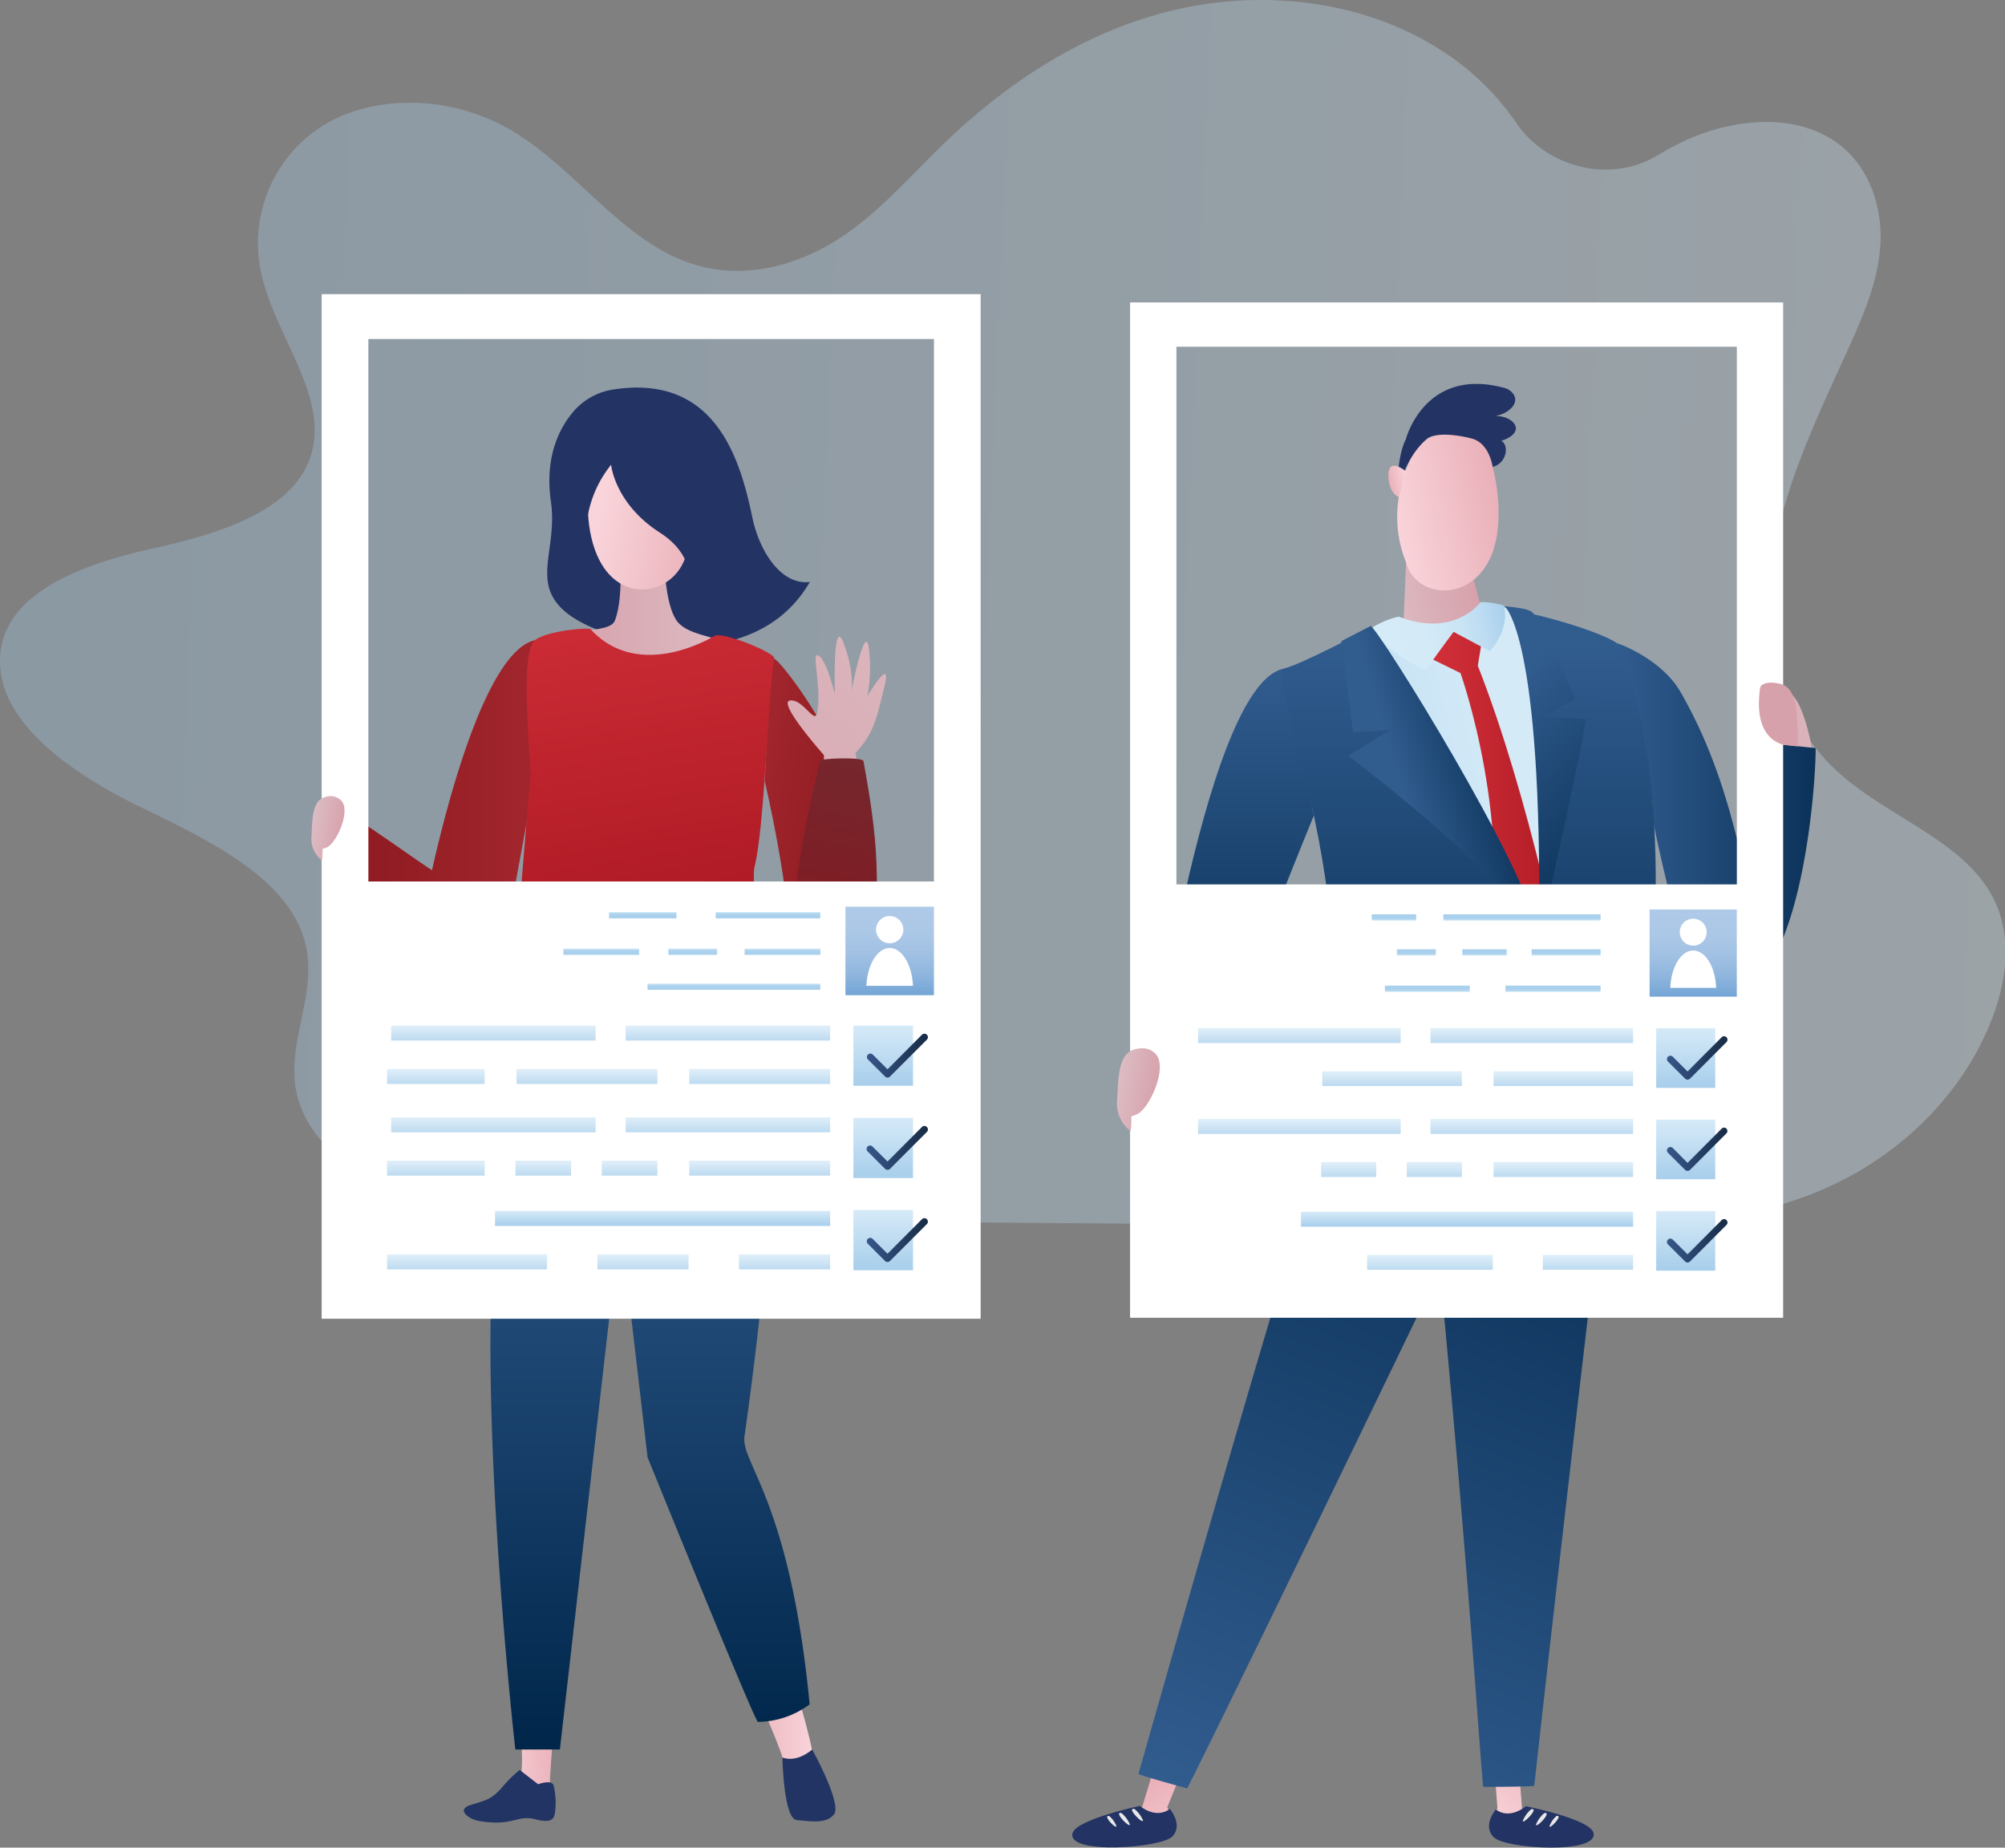 <svg xmlns="http://www.w3.org/2000/svg" xmlns:xlink="http://www.w3.org/1999/xlink" viewBox="0 0 324.88 299.35"><rect x="0" y="0" width="324.88" height="299.35" fill="#808080" stroke="none"/><defs><style>.cls-1{opacity:0.35;fill:url(#linear-gradient);}.cls-2{fill:url(#linear-gradient-2);}.cls-3{fill:url(#linear-gradient-3);}.cls-4{fill:url(#linear-gradient-4);}.cls-5{fill:url(#linear-gradient-5);}.cls-6{fill:#233363;}.cls-7{fill:#e8e8e9;}.cls-8{fill:url(#linear-gradient-6);}.cls-9{fill:url(#linear-gradient-7);}.cls-10{fill:url(#linear-gradient-8);}.cls-11{fill:url(#_ÂÁ_Ï_ÌÌ_È_ËÂÌÚ_15);}.cls-12{fill:url(#linear-gradient-9);}.cls-13{fill:url(#linear-gradient-10);}.cls-14{fill:url(#_ÂÁ_Ï_ÌÌ_È_ËÂÌÚ_15-2);}.cls-15{fill:url(#linear-gradient-11);}.cls-16{fill:url(#linear-gradient-12);}.cls-17{fill:url(#linear-gradient-13);}.cls-18{fill:url(#linear-gradient-14);}.cls-19{fill:#fff;}.cls-20{fill:url(#_ÂÁ_Ï_ÌÌ_È_ËÂÌÚ_13);}.cls-21{fill:url(#_ÂÁ_Ï_ÌÌ_È_ËÂÌÚ_4);}.cls-22{fill:url(#_ÂÁ_Ï_ÌÌ_È_ËÂÌÚ_4-2);}.cls-23{fill:url(#_ÂÁ_Ï_ÌÌ_È_ËÂÌÚ_4-3);}.cls-24{fill:url(#_ÂÁ_Ï_ÌÌ_È_ËÂÌÚ_4-4);}.cls-25{fill:url(#_ÂÁ_Ï_ÌÌ_È_ËÂÌÚ_4-5);}.cls-26{fill:url(#_ÂÁ_Ï_ÌÌ_È_ËÂÌÚ_4-6);}.cls-27{fill:url(#_ÂÁ_Ï_ÌÌ_È_ËÂÌÚ_4-7);}.cls-28{fill:url(#linear-gradient-15);}.cls-29{fill:url(#linear-gradient-16);}.cls-30{fill:url(#linear-gradient-17);}.cls-31{opacity:0.75;}.cls-32{fill:url(#linear-gradient-18);}.cls-33{fill:url(#linear-gradient-19);}.cls-34{fill:url(#linear-gradient-20);}.cls-35{fill:url(#linear-gradient-21);}.cls-36{fill:url(#linear-gradient-22);}.cls-37{fill:url(#linear-gradient-23);}.cls-38{fill:url(#linear-gradient-24);}.cls-39{fill:url(#linear-gradient-25);}.cls-40{fill:url(#linear-gradient-26);}.cls-41{fill:url(#linear-gradient-27);}.cls-42{fill:url(#linear-gradient-28);}.cls-43{fill:url(#linear-gradient-29);}.cls-44{fill:url(#linear-gradient-30);}.cls-45{fill:url(#linear-gradient-31);}.cls-46{fill:url(#linear-gradient-32);}.cls-47{fill:url(#linear-gradient-33);}.cls-48{fill:url(#linear-gradient-34);}.cls-49{fill:url(#linear-gradient-35);}.cls-50{fill:url(#linear-gradient-36);}.cls-51{fill:url(#linear-gradient-37);}.cls-52{fill:#223464;}.cls-53{fill:url(#linear-gradient-38);}.cls-54{fill:url(#linear-gradient-39);}.cls-55{fill:url(#linear-gradient-40);}.cls-56{fill:url(#linear-gradient-41);}.cls-57{fill:url(#linear-gradient-42);}.cls-58{fill:url(#linear-gradient-43);}.cls-59{fill:url(#linear-gradient-44);}.cls-60{fill:url(#linear-gradient-45);}.cls-61{fill:url(#_ÂÁ_Ï_ÌÌ_È_ËÂÌÚ_13-2);}.cls-62{fill:url(#_ÂÁ_Ï_ÌÌ_È_ËÂÌÚ_4-8);}.cls-63{fill:url(#_ÂÁ_Ï_ÌÌ_È_ËÂÌÚ_4-9);}.cls-64{fill:url(#_ÂÁ_Ï_ÌÌ_È_ËÂÌÚ_4-10);}.cls-65{fill:url(#_ÂÁ_Ï_ÌÌ_È_ËÂÌÚ_4-11);}.cls-66{fill:url(#_ÂÁ_Ï_ÌÌ_È_ËÂÌÚ_4-12);}.cls-67{fill:url(#_ÂÁ_Ï_ÌÌ_È_ËÂÌÚ_4-13);}.cls-68{fill:url(#linear-gradient-46);}.cls-69{fill:url(#linear-gradient-47);}.cls-70{fill:url(#linear-gradient-48);}.cls-71{fill:url(#linear-gradient-49);}.cls-72{fill:url(#linear-gradient-50);}.cls-73{fill:url(#linear-gradient-51);}.cls-74{fill:url(#linear-gradient-52);}.cls-75{fill:url(#linear-gradient-53);}.cls-76{fill:url(#linear-gradient-54);}.cls-77{fill:url(#linear-gradient-55);}.cls-78{fill:url(#linear-gradient-56);}.cls-79{fill:url(#linear-gradient-57);}.cls-80{fill:url(#linear-gradient-58);}.cls-81{fill:url(#linear-gradient-59);}.cls-82{fill:url(#linear-gradient-60);}.cls-83{fill:url(#linear-gradient-61);}.cls-84{fill:url(#linear-gradient-62);}.cls-85{fill:url(#linear-gradient-63);}.cls-86{fill:url(#linear-gradient-64);}.cls-87{fill:url(#linear-gradient-65);}.cls-88{fill:url(#linear-gradient-66);}.cls-89{fill:url(#linear-gradient-67);}</style><linearGradient id="linear-gradient" x1="-1724.13" y1="-1837.5" x2="-1632.44" y2="-1837.5" gradientTransform="matrix(-3.56, -0.15, -0.1, 2.32, -5991.18, 4105.07)" gradientUnits="userSpaceOnUse"><stop offset="0" stop-color="#cfe4f1"/><stop offset="1" stop-color="#a0c7e5"/></linearGradient><linearGradient id="linear-gradient-2" x1="-10884.3" y1="120.11" x2="-10841.45" y2="120.11" gradientTransform="matrix(-1, 0, 0, 1, -10577.5, 0)" gradientUnits="userSpaceOnUse"><stop offset="0" stop-color="#dcbbc2"/><stop offset="1" stop-color="#d7a1ab"/></linearGradient><linearGradient id="linear-gradient-3" x1="8523.21" y1="132.01" x2="8564.69" y2="132.01" gradientTransform="translate(-8261.23)" gradientUnits="userSpaceOnUse"><stop offset="0" stop-color="#315c8e"/><stop offset="1" stop-color="#00264a"/></linearGradient><linearGradient id="linear-gradient-4" x1="-10779.35" y1="108.37" x2="-10779.35" y2="180.02" gradientTransform="matrix(-1, 0, 0, 1, -10577.5, 0)" xlink:href="#linear-gradient-3"/><linearGradient id="linear-gradient-5" x1="3923.36" y1="7705.86" x2="3938.84" y2="7705.86" gradientTransform="translate(-8316.92 -927.26) rotate(-54.88)" gradientUnits="userSpaceOnUse"><stop offset="0" stop-color="#f9d4da"/><stop offset="1" stop-color="#eab0b9"/></linearGradient><linearGradient id="linear-gradient-6" x1="-7155.28" y1="-9214.45" x2="-7140.99" y2="-9214.45" gradientTransform="matrix(-0.51, -0.86, -0.86, 0.51, -11386.39, -1149.22)" xlink:href="#linear-gradient-5"/><linearGradient id="linear-gradient-7" x1="-10785.21" y1="296.58" x2="-10839.03" y2="159.98" gradientTransform="matrix(-1, 0, 0, 1, -10577.5, 0)" xlink:href="#linear-gradient-3"/><linearGradient id="linear-gradient-8" x1="8957.99" y1="2197.84" x2="8972.24" y2="2197.84" gradientTransform="translate(-8993.18 -182.57) rotate(-12.02)" xlink:href="#linear-gradient-2"/><linearGradient id="_ÂÁ_Ï_ÌÌ_È_ËÂÌÚ_15" x1="8990.62" y1="2234.01" x2="8939.23" y2="2234.01" gradientTransform="translate(-8993.18 -182.57) rotate(-12.02)" gradientUnits="userSpaceOnUse"><stop offset="0" stop-color="#d6ebf8"/><stop offset="0.39" stop-color="#d4eaf7"/><stop offset="0.63" stop-color="#cbe5f5"/><stop offset="0.82" stop-color="#bddcf2"/><stop offset="0.99" stop-color="#a9d0ed"/><stop offset="1" stop-color="#a7cfec"/></linearGradient><linearGradient id="linear-gradient-9" x1="230.45" y1="133.29" x2="253.49" y2="133.29" gradientUnits="userSpaceOnUse"><stop offset="0" stop-color="#d4313a"/><stop offset="1" stop-color="#b01b25"/></linearGradient><linearGradient id="linear-gradient-10" x1="-10825.28" y1="-277.04" x2="-10828.73" y2="-189.85" gradientTransform="matrix(-1, -0.04, -0.04, 1, -10589.61, -51.73)" xlink:href="#linear-gradient-3"/><linearGradient id="_ÂÁ_Ï_ÌÌ_È_ËÂÌÚ_15-2" x1="8954.19" y1="2200.5" x2="8975.93" y2="2200.5" xlink:href="#_ÂÁ_Ï_ÌÌ_È_ËÂÌÚ_15"/><linearGradient id="linear-gradient-11" x1="-10809.57" y1="-244.59" x2="-10829.77" y2="-251.53" gradientTransform="matrix(-1, -0.04, -0.04, 1, -10589.61, -51.73)" xlink:href="#linear-gradient-3"/><linearGradient id="linear-gradient-12" x1="-10820.76" y1="-267.74" x2="-10851.01" y2="-237.49" gradientTransform="matrix(-1, -0.04, -0.04, 1, -10589.61, -51.73)" xlink:href="#linear-gradient-3"/><linearGradient id="linear-gradient-13" x1="8961.54" y1="2179.4" x2="8978.81" y2="2179.4" gradientTransform="translate(-8993.18 -182.57) rotate(-12.02)" xlink:href="#linear-gradient-5"/><linearGradient id="linear-gradient-14" x1="8964.91" y1="2174.27" x2="8961.84" y2="2174.27" gradientTransform="translate(-8993.18 -182.57) rotate(-12.02)" xlink:href="#linear-gradient-5"/><linearGradient id="_ÂÁ_Ï_ÌÌ_È_ËÂÌÚ_13" x1="-10851.86" y1="147.36" x2="-10851.86" y2="161.49" gradientTransform="matrix(1, 0, 0, -1, 11126.22, 308.84)" gradientUnits="userSpaceOnUse"><stop offset="0" stop-color="#afcae8"/><stop offset="0.28" stop-color="#acc8e7"/><stop offset="0.53" stop-color="#a1c1e3"/><stop offset="0.76" stop-color="#8fb6de"/><stop offset="0.98" stop-color="#76a6d6"/><stop offset="1" stop-color="#74a5d5"/></linearGradient><linearGradient id="_ÂÁ_Ï_ÌÌ_È_ËÂÌÚ_4" x1="-10829.14" y1="-5525.58" x2="-10829.14" y2="-5524.57" gradientTransform="translate(11080.77 5685.27)" gradientUnits="userSpaceOnUse"><stop offset="0" stop-color="#d7edf9"/><stop offset="0.04" stop-color="#cfe8f7"/><stop offset="0.16" stop-color="#bdddf2"/><stop offset="0.31" stop-color="#b1d5ef"/><stop offset="0.51" stop-color="#aad0ed"/><stop offset="1" stop-color="#a8cfec"/></linearGradient><linearGradient id="_ÂÁ_Ï_ÌÌ_È_ËÂÌÚ_4-2" x1="-10808.77" y1="-5525.58" x2="-10808.77" y2="-5524.57" gradientTransform="translate(11040.05 5685.27)" xlink:href="#_ÂÁ_Ï_ÌÌ_È_ËÂÌÚ_4"/><linearGradient id="_ÂÁ_Ï_ÌÌ_È_ËÂÌÚ_4-3" x1="-10831.27" y1="-5519.68" x2="-10831.27" y2="-5518.67" gradientTransform="translate(11085.03 5673.48)" xlink:href="#_ÂÁ_Ï_ÌÌ_È_ËÂÌÚ_4"/><linearGradient id="_ÂÁ_Ï_ÌÌ_È_ËÂÌÚ_4-4" x1="-10824.11" y1="-5514.03" x2="-10824.11" y2="-5513.02" gradientTransform="translate(11070.72 5662.17)" xlink:href="#_ÂÁ_Ï_ÌÌ_È_ËÂÌÚ_4"/><linearGradient id="_ÂÁ_Ï_ÌÌ_È_ËÂÌÚ_4-5" x1="-10806.99" y1="-5519.68" x2="-10806.99" y2="-5518.67" gradientTransform="translate(11036.49 5673.48)" xlink:href="#_ÂÁ_Ï_ÌÌ_È_ËÂÌÚ_4"/><linearGradient id="_ÂÁ_Ï_ÌÌ_È_ËÂÌÚ_4-6" x1="-10818.03" y1="-5519.68" x2="-10818.03" y2="-5518.67" gradientTransform="translate(11058.57 5673.48)" xlink:href="#_ÂÁ_Ï_ÌÌ_È_ËÂÌÚ_4"/><linearGradient id="_ÂÁ_Ï_ÌÌ_È_ËÂÌÚ_4-7" x1="-10803.36" y1="-5514.03" x2="-10803.36" y2="-5513.02" gradientTransform="translate(11029.22 5662.17)" xlink:href="#_ÂÁ_Ï_ÌÌ_È_ËÂÌÚ_4"/><linearGradient id="linear-gradient-15" x1="8474.72" y1="-1340.04" x2="8481.15" y2="-1340.04" gradientTransform="translate(-8398.8 159.31) rotate(9.1)" xlink:href="#linear-gradient-2"/><linearGradient id="linear-gradient-16" x1="-10669.75" y1="1663.96" x2="-10663.76" y2="1663.96" gradientTransform="matrix(-0.99, 0.16, 0.16, 0.99, -10507.25, 159.31)" xlink:href="#linear-gradient-2"/><linearGradient id="linear-gradient-17" x1="-10662.41" y1="196.34" x2="-10662.41" y2="198.75" gradientTransform="matrix(1, 0, 0, -1, 10900.12, 395.09)" gradientUnits="userSpaceOnUse"><stop offset="0" stop-color="#d6eaf8"/><stop offset="1" stop-color="#a7ceeb"/></linearGradient><linearGradient id="linear-gradient-18" x1="-10682" y1="203.32" x2="-10682" y2="205.73" gradientTransform="matrix(1, 0, 0, -1, 10939.29, 409.04)" xlink:href="#linear-gradient-17"/><linearGradient id="linear-gradient-19" x1="-10656.41" y1="203.32" x2="-10656.41" y2="205.73" gradientTransform="matrix(-1, 0, 0, 1, -10424.7, 0)" xlink:href="#linear-gradient-17"/><linearGradient id="linear-gradient-20" x1="-10672.9" y1="166.58" x2="-10672.9" y2="168.99" gradientTransform="matrix(1, 0, 0, -1, 10921.1, 335.57)" xlink:href="#linear-gradient-17"/><linearGradient id="linear-gradient-21" x1="-10635.24" y1="166.58" x2="-10635.24" y2="168.99" gradientTransform="matrix(1, 0, 0, -1, 10845.78, 335.57)" xlink:href="#linear-gradient-17"/><linearGradient id="linear-gradient-22" x1="-10678.01" y1="173.56" x2="-10678.01" y2="175.97" gradientTransform="matrix(1, 0, 0, -1, 10931.31, 349.52)" xlink:href="#linear-gradient-17"/><linearGradient id="linear-gradient-23" x1="-10650.27" y1="173.56" x2="-10650.27" y2="175.97" gradientTransform="matrix(1, 0, 0, -1, 10875.84, 349.52)" xlink:href="#linear-gradient-17"/><linearGradient id="linear-gradient-24" x1="-10672.9" y1="181.31" x2="-10672.9" y2="183.72" gradientTransform="matrix(1, 0, 0, -1, 10921.1, 365.02)" xlink:href="#linear-gradient-17"/><linearGradient id="linear-gradient-25" x1="-10635.24" y1="181.31" x2="-10635.24" y2="183.72" gradientTransform="matrix(1, 0, 0, -1, 10845.78, 365.02)" xlink:href="#linear-gradient-17"/><linearGradient id="linear-gradient-26" x1="-10678.01" y1="188.28" x2="-10678.01" y2="190.69" gradientTransform="matrix(1, 0, 0, -1, 10931.31, 378.97)" xlink:href="#linear-gradient-17"/><linearGradient id="linear-gradient-27" x1="-10657.11" y1="188.28" x2="-10657.11" y2="190.69" gradientTransform="matrix(1, 0, 0, -1, 10889.52, 378.97)" xlink:href="#linear-gradient-17"/><linearGradient id="linear-gradient-28" x1="-10643.25" y1="188.28" x2="-10643.25" y2="190.69" gradientTransform="matrix(1, 0, 0, -1, 10861.79, 378.97)" xlink:href="#linear-gradient-17"/><linearGradient id="linear-gradient-29" x1="-10697.84" y1="166.58" x2="-10697.84" y2="176.25" gradientTransform="matrix(1, 0, 0, -1, 10970.98, 342.83)" xlink:href="#linear-gradient-17"/><linearGradient id="linear-gradient-30" x1="-10697.84" y1="181.39" x2="-10697.84" y2="191.06" gradientTransform="matrix(1, 0, 0, -1, 10970.98, 372.45)" xlink:href="#linear-gradient-17"/><linearGradient id="linear-gradient-31" x1="-10697.84" y1="196.2" x2="-10697.84" y2="205.87" gradientTransform="matrix(1, 0, 0, -1, 10970.98, 402.07)" xlink:href="#linear-gradient-17"/><linearGradient id="linear-gradient-32" x1="59.08" y1="178.26" x2="68.9" y2="178.26" gradientTransform="translate(210.75 -6.75) rotate(-0.09)" gradientUnits="userSpaceOnUse"><stop offset="0" stop-color="#37578a"/><stop offset="1" stop-color="#172b45"/></linearGradient><linearGradient id="linear-gradient-33" x1="59.06" y1="193.07" x2="68.88" y2="193.07" xlink:href="#linear-gradient-32"/><linearGradient id="linear-gradient-34" x1="59.04" y1="207.88" x2="68.86" y2="207.88" xlink:href="#linear-gradient-32"/><linearGradient id="linear-gradient-35" x1="10781.34" y1="905.86" x2="10791.74" y2="905.86" gradientTransform="translate(-10734.17 -54.39) rotate(-3.02)" xlink:href="#linear-gradient-5"/><linearGradient id="linear-gradient-36" x1="-10709.43" y1="277.65" x2="-10698.2" y2="277.65" gradientTransform="matrix(-1, 0, 0, 1, -10577.5, 0)" xlink:href="#linear-gradient-5"/><linearGradient id="linear-gradient-37" x1="-10682.83" y1="173.86" x2="-10682.83" y2="283.45" gradientTransform="matrix(-1, 0, 0, 1, -10577.5, 0)" xlink:href="#linear-gradient-3"/><linearGradient id="linear-gradient-38" x1="-10694.96" y1="108.18" x2="-10668.79" y2="108.18" xlink:href="#linear-gradient-2"/><linearGradient id="linear-gradient-39" x1="-10986.22" y1="-2060.52" x2="-11004.31" y2="-2060.52" gradientTransform="matrix(-0.98, -0.2, -0.2, 0.98, -11081.63, -93.42)" xlink:href="#linear-gradient-5"/><linearGradient id="linear-gradient-40" x1="11723.22" y1="4838.13" x2="11743.8" y2="4852.42" gradientTransform="translate(-12545.38 766.56) rotate(-25.3)" gradientUnits="userSpaceOnUse"><stop offset="0" stop-color="#a2262d"/><stop offset="1" stop-color="#86151c"/></linearGradient><linearGradient id="linear-gradient-41" x1="-4280" y1="6555.34" x2="-4192.48" y2="6555.34" gradientTransform="matrix(-0.66, 0.76, 0.76, 0.66, -7605.72, -948.57)" xlink:href="#linear-gradient-2"/><linearGradient id="linear-gradient-42" x1="-7474.75" y1="2981.68" x2="-7483.27" y2="2940.77" gradientTransform="translate(-7904.48 -94.31) rotate(-156.7)" gradientUnits="userSpaceOnUse"><stop offset="0" stop-color="#76262d"/><stop offset="1" stop-color="#86151c"/></linearGradient><linearGradient id="linear-gradient-43" x1="-10664.54" y1="129.63" x2="-10621.97" y2="129.63" gradientTransform="matrix(-1, 0, 0, 1, -10577.5, 0)" xlink:href="#linear-gradient-40"/><linearGradient id="linear-gradient-44" x1="-11426.19" y1="-594.22" x2="-11440.48" y2="-534.56" gradientTransform="matrix(-1, -0.07, -0.08, 0.98, -11338.99, -137.85)" xlink:href="#linear-gradient-9"/><linearGradient id="linear-gradient-45" x1="-10680.83" y1="173.4" x2="-10680.83" y2="177.35" gradientTransform="matrix(-1, 0, 0, 1, -10577.5, 0)" xlink:href="#linear-gradient-3"/><linearGradient id="_ÂÁ_Ï_ÌÌ_È_ËÂÌÚ_13-2" x1="-10721.66" y1="146.9" x2="-10721.66" y2="161.24" gradientTransform="matrix(1, 0, 0, -1, 10865.82, 308.14)" xlink:href="#_ÂÁ_Ï_ÌÌ_È_ËÂÌÚ_13"/><linearGradient id="_ÂÁ_Ï_ÌÌ_È_ËÂÌÚ_4-8" x1="-10701.94" y1="147.76" x2="-10701.94" y2="148.78" gradientTransform="matrix(1, 0, 0, -1, 10826.37, 296.55)" xlink:href="#_ÂÁ_Ï_ÌÌ_È_ËÂÌÚ_4"/><linearGradient id="_ÂÁ_Ï_ÌÌ_È_ËÂÌÚ_4-9" x1="-10681.66" y1="147.76" x2="-10681.66" y2="148.78" gradientTransform="matrix(1, 0, 0, -1, 10785.81, 296.55)" xlink:href="#_ÂÁ_Ï_ÌÌ_È_ËÂÌÚ_4"/><linearGradient id="_ÂÁ_Ï_ÌÌ_È_ËÂÌÚ_4-10" x1="-10704.28" y1="153.68" x2="-10704.28" y2="154.7" gradientTransform="matrix(1, 0, 0, -1, 10831.06, 308.38)" xlink:href="#_ÂÁ_Ï_ÌÌ_È_ËÂÌÚ_4"/><linearGradient id="_ÂÁ_Ï_ÌÌ_È_ËÂÌÚ_4-11" x1="-10696.41" y1="159.36" x2="-10696.41" y2="160.37" gradientTransform="matrix(1, 0, 0, -1, 10815.33, 319.73)" xlink:href="#_ÂÁ_Ï_ÌÌ_È_ËÂÌÚ_4"/><linearGradient id="_ÂÁ_Ï_ÌÌ_È_ËÂÌÚ_4-12" x1="-10674.92" y1="153.68" x2="-10674.92" y2="154.7" gradientTransform="matrix(1, 0, 0, -1, 10772.35, 308.38)" xlink:href="#_ÂÁ_Ï_ÌÌ_È_ËÂÌÚ_4"/><linearGradient id="_ÂÁ_Ï_ÌÌ_È_ËÂÌÚ_4-13" x1="-10689.73" y1="153.68" x2="-10689.73" y2="154.7" gradientTransform="matrix(1, 0, 0, -1, 10801.97, 308.38)" xlink:href="#_ÂÁ_Ï_ÌÌ_È_ËÂÌÚ_4"/><linearGradient id="linear-gradient-46" x1="8339.14" y1="-1361.1" x2="8344.12" y2="-1361.1" gradientTransform="translate(-8398.8 159.31) rotate(9.1)" xlink:href="#linear-gradient-2"/><linearGradient id="linear-gradient-47" x1="-10532.06" y1="196.19" x2="-10532.06" y2="198.62" gradientTransform="matrix(1, 0, 0, -1, 10639.42, 394.81)" xlink:href="#linear-gradient-17"/><linearGradient id="linear-gradient-48" x1="-10551.83" y1="203.23" x2="-10551.83" y2="205.66" gradientTransform="matrix(1, 0, 0, -1, 10678.95, 408.89)" xlink:href="#linear-gradient-17"/><linearGradient id="linear-gradient-49" x1="-10528.89" y1="203.23" x2="-10528.89" y2="205.66" gradientTransform="matrix(1, 0, 0, -1, 10633.08, 408.89)" xlink:href="#linear-gradient-17"/><linearGradient id="linear-gradient-50" x1="-10500.38" y1="203.23" x2="-10500.38" y2="205.66" gradientTransform="matrix(1, 0, 0, -1, 10576.06, 408.89)" xlink:href="#linear-gradient-17"/><linearGradient id="linear-gradient-51" x1="-10542.65" y1="166.16" x2="-10542.65" y2="168.59" gradientTransform="matrix(1, 0, 0, -1, 10660.6, 334.75)" xlink:href="#linear-gradient-17"/><linearGradient id="linear-gradient-52" x1="-10504.65" y1="166.16" x2="-10504.65" y2="168.59" gradientTransform="matrix(1, 0, 0, -1, 10584.59, 334.75)" xlink:href="#linear-gradient-17"/><linearGradient id="linear-gradient-53" x1="-10547.8" y1="173.2" x2="-10547.8" y2="175.63" gradientTransform="matrix(1, 0, 0, -1, 10670.9, 348.82)" xlink:href="#linear-gradient-17"/><linearGradient id="linear-gradient-54" x1="-10519.81" y1="173.2" x2="-10519.81" y2="175.63" gradientTransform="matrix(1, 0, 0, -1, 10614.92, 348.82)" xlink:href="#linear-gradient-17"/><linearGradient id="linear-gradient-55" x1="-10495.33" y1="173.2" x2="-10495.33" y2="175.63" gradientTransform="matrix(1, 0, 0, -1, 10565.95, 348.82)" xlink:href="#linear-gradient-17"/><linearGradient id="linear-gradient-56" x1="-10542.65" y1="181.02" x2="-10542.65" y2="183.45" gradientTransform="matrix(1, 0, 0, -1, 10660.6, 364.47)" xlink:href="#linear-gradient-17"/><linearGradient id="linear-gradient-57" x1="-10504.65" y1="181.02" x2="-10504.65" y2="183.45" gradientTransform="matrix(1, 0, 0, -1, 10584.59, 364.47)" xlink:href="#linear-gradient-17"/><linearGradient id="linear-gradient-58" x1="-10547.8" y1="188.06" x2="-10547.8" y2="190.49" gradientTransform="matrix(1, 0, 0, -1, 10670.9, 378.54)" xlink:href="#linear-gradient-17"/><linearGradient id="linear-gradient-59" x1="-10526.72" y1="188.06" x2="-10526.72" y2="190.49" gradientTransform="matrix(1, 0, 0, -1, 10628.73, 378.54)" xlink:href="#linear-gradient-17"/><linearGradient id="linear-gradient-60" x1="-10512.72" y1="188.06" x2="-10512.72" y2="190.49" gradientTransform="matrix(1, 0, 0, -1, 10600.74, 378.54)" xlink:href="#linear-gradient-17"/><linearGradient id="linear-gradient-61" x1="-10495.33" y1="188.06" x2="-10495.33" y2="190.49" gradientTransform="matrix(1, 0, 0, -1, 10565.95, 378.54)" xlink:href="#linear-gradient-17"/><linearGradient id="linear-gradient-62" x1="-10567.82" y1="166.16" x2="-10567.82" y2="175.91" gradientTransform="matrix(1, 0, 0, -1, 10710.93, 342.07)" xlink:href="#linear-gradient-17"/><linearGradient id="linear-gradient-63" x1="-10567.82" y1="181.1" x2="-10567.82" y2="190.86" gradientTransform="matrix(1, 0, 0, -1, 10710.93, 371.96)" xlink:href="#linear-gradient-17"/><linearGradient id="linear-gradient-64" x1="-10567.82" y1="196.05" x2="-10567.82" y2="205.8" gradientTransform="matrix(1, 0, 0, -1, 10710.93, 401.85)" xlink:href="#linear-gradient-17"/><linearGradient id="linear-gradient-65" x1="-619.69" y1="176.86" x2="-609.78" y2="176.86" gradientTransform="translate(759.87 -6.75) rotate(-0.09)" xlink:href="#linear-gradient-32"/><linearGradient id="linear-gradient-66" x1="-619.71" y1="191.81" x2="-609.81" y2="191.81" gradientTransform="translate(759.87 -6.75) rotate(-0.09)" xlink:href="#linear-gradient-32"/><linearGradient id="linear-gradient-67" x1="-619.74" y1="206.75" x2="-609.83" y2="206.75" gradientTransform="translate(759.87 -6.75) rotate(-0.09)" xlink:href="#linear-gradient-32"/></defs><g id="Layer_2" data-name="Layer 2"><g id="Design"><path class="cls-1" d="M48.12,177.36c1.85,7.88,10.17,14.24,18.95,17.13s18,3,27,3.06l153.8,1.22c15.68.13,31.88.15,46-5.44,13.48-5.36,24.21-15.89,29-28.52,2.37-6.3,3.23-13.53-.08-19.65-4.95-9.16-17.23-12.88-25.22-20.3-9.27-8.62-12-21.77-10.37-33.75s7.19-23.38,12.34-34.73c2.36-5.21,4.69-10.59,5.12-16.35s-1.34-12.11-6-16.1c-7-5.94-17.83-4.83-25.92-1a44.2,44.2,0,0,0-4.13,2.22c-7.53,4.59-17.91,2.17-23-5.35A42.24,42.24,0,0,0,233.72,8.28C220.83-.14,204.14-1.8,189.67,1.77s-26.78,11.87-36.92,21.68c-5.46,5.29-10.41,11.08-16.85,15.25S121.08,45.28,113,43c-12.22-3.48-19.58-16-30.94-22.33-9.46-5.24-21.47-5.38-29.7-.34a22.5,22.5,0,0,0-9.9,24.49c2.23,9.33,9.84,18.39,8.33,27.25-1.8,10.48-15,14.35-26.22,16.84S.36,96.1,0,106.66s12,18.88,22.92,24.17,23.47,11.31,26.4,21.46C51.79,160.8,46.14,168.92,48.12,177.36Z"/><path class="cls-2" d="M289.16,112c3.17-.16,5.3,12,4.77,14.45l-3.52,1.81c.13-.43-.77-.18-.66-.54C289.21,123.68,284.77,112.19,289.16,112Z"/><path class="cls-3" d="M286.42,120.38c-2.33,13.53-1.91,16.91-3.37,22.3-2.37-10.55-4.92-20.37-10.69-30.47-3.1-5.44-9.95-7.89-10.33-8-.65-.15,5.75,25.8,5.75,25.8a14.25,14.25,0,0,0,.28,4c1.2,6,3.92,16.88,4.25,17.84a10.11,10.11,0,0,0,.83,1.89v0h0c2.55,4.49,9.06,6.42,10.11,5.88,8.5-4.36,10.95-30.91,10.95-38.41Z"/><path class="cls-4" d="M190.8,145.88c.21-.3.51-.36.95-.08,2.5-11.08,8.38-35.66,16.13-37.43.65-.15,5,23.77,5,23.77s-3,7.34-5.52,13.74Z"/><path class="cls-5" d="M241.8,281.84l.84,11.16s-1.89,2.22.56,3.77,7.82,1.32,8.92.75c2.3-1.19-5.47-4.21-5.47-4.21l-1.1-13.8Z"/><path class="cls-6" d="M247.26,292.64s10.3,2.06,10.93,4.28c1,3.55-14.26,2.67-16.16.74s.36-4.5.36-4.5S244.28,294.94,247.26,292.64Z"/><path class="cls-7" d="M248.1,293.13c1.42-.33-1.36,2.54-1.35,1.87A5,5,0,0,1,248.1,293.13Z"/><path class="cls-7" d="M250.22,293.76c1.4-.32-1.34,2.54-1.34,1.86A4.91,4.91,0,0,1,250.22,293.76Z"/><path class="cls-7" d="M252.2,294.23c1.21-.27-1.12,2.24-1.13,1.64A4.13,4.13,0,0,1,252.2,294.23Z"/><path class="cls-8" d="M193.71,281.63l-4.59,11.21s1.71,2.37-.85,3.73-7.9.71-9,.05c-2.21-1.36,5.78-3.77,5.78-3.77l4.06-13.43Z"/><path class="cls-6" d="M184.67,292.59c3,2.27,4.88.47,4.88.47s2.22,2.62.41,4.49-17.13,3-16.17-.55C174.4,294.77,184.67,292.59,184.67,292.59Z"/><path class="cls-7" d="M183.83,293.09a5,5,0,0,1,1.38,1.85C185.22,295.62,182.41,292.78,183.83,293.09Z"/><path class="cls-7" d="M181.72,293.75a4.82,4.82,0,0,1,1.36,1.84C183.1,296.27,180.32,293.44,181.72,293.75Z"/><path class="cls-7" d="M179.75,294.24a4.14,4.14,0,0,1,1.15,1.62C180.9,296.47,178.53,294,179.75,294.24Z"/><path class="cls-9" d="M184.47,287.41c20.69-72.83,31.62-108.75,36-119.81,2.31-5.82,3.12-6.49,3.12-6.49,3.41-1.54,11.45-5.27,16.93-.33,7.94-5.71,18.62-2.7,20.91-.28,0,0,.49.93.41,7.2-.14,11.89-4.37,41.74-13.24,121.64-.57.13-7.7.2-8.27.14-.58-5.47-2.21-32.62-6.62-79.35a1.24,1.24,0,0,0-2.35-.43c-15.9,33-36.92,76.13-39,80.05C191.79,289.59,185,287.74,184.47,287.41Z"/><path class="cls-10" d="M227.94,88.65l-.77,17.93s8.92,6,12.94,5.61c4.67-.47-3.06-24.08-3.06-24.08Z"/><path class="cls-11" d="M258.65,105.42c-2.67-3.78-19-8.79-18.76-7.38.07.42.24,2.66-3.55,4.51-5.3,2.57-9-2-9-2-5.65.3-12.78,6.89-14.61,11-4.22,9.43,3.63,18.37,9.59,62.55.68,5.08,30.43-1,40.15-7.05C268,132.68,262.47,110.83,258.65,105.42Z"/><path class="cls-12" d="M240.23,103.23s-.79,4.66-.77,4.64c8.51,21.64,14,50.25,14,50.25l-6.26,7.11s-4.95-5.31-6.38-8.62c4.65-22.9-4.17-47.56-4.17-47.56L230.45,106s3.18-3.93,3.55-4.62Z"/><path class="cls-13" d="M221.75,101.83s-10.58,5.73-13.87,6.54c-2.78.68,17.56,49.57,2.54,73.28-1,3.08,42.17,8.32,53.23.75,5.23-18.52,7.68-57.36-1.62-78.16-2.32-1.75-12.13-4.67-16.09-5.19-1.16-.15,9.31,25,3.28,51.81C233.39,129.9,223.6,104,221.75,101.83Z"/><path class="cls-14" d="M222.26,101.74s2.08,3.87,8.82,6.85c.76-1.29,4.46-6.22,4.46-6.22l5.84,3.13s3.23-3.18,2.33-7.4a14.41,14.41,0,0,0-3.79-.56s-4.25,5.89-13.27,2.36A14,14,0,0,0,222.26,101.74Z"/><path class="cls-15" d="M222.12,101.41l-4.77,2.46,1.9,14.8,6-.41-6.8,4.19s23.64,17.73,30.92,29C247,139.82,223.9,102.77,222.12,101.41Z"/><path class="cls-16" d="M243.8,98.24s6.18,4.46,5.57,53.1c.85-2.18,7.46-32.41,7.56-34.82-.69-.1-7-.34-7-.34l5.3-3s-5.64-12.92-6.91-13.94C247.7,98.48,243.8,98.24,243.8,98.24Z"/><path class="cls-17" d="M232.71,68c-.65.47-9.78,10.94-4.88,23.14,1.6,6,11.21,6.7,14.14-2S239.93,62.79,232.71,68Z"/><path class="cls-6" d="M243.72,62.84a2.57,2.57,0,0,1,1.42.9c1.3,1.7-1,3.43-3,3.68,2.93-.21,5.53,2.54,1.13,4,1.3.73.88,3.66-1.42,4.22.06-.22-.63-3.78-3.22-4.54-1.55-.46-5.89-1.28-7.47.06-3.4,2.89-4.65,8.1-4.65,8.1s-.26-5,1.31-8.15C227.79,71.16,230.85,59.37,243.72,62.84Z"/><path class="cls-18" d="M227.83,76.4s-3-2.64-2.86.86c.13,2.78,1.68,3.27,1.68,3.27Z"/><path class="cls-19" d="M288.93,49H183.11V213.5H288.93V49Zm-7.5,94.29H190.62V56.18h90.81Z"/><rect class="cls-20" x="267.3" y="147.36" width="14.13" height="14.13" transform="translate(548.72 308.84) rotate(-180)"/><path class="cls-19" d="M274.36,154c2,0,3.58,2.66,3.72,6.05h-7.44C270.79,156.61,272.4,154,274.36,154Z"/><path class="cls-19" d="M274.36,148.85a2.18,2.18,0,1,1-2.18,2.18A2.18,2.18,0,0,1,274.36,148.85Z"/><rect class="cls-21" x="243.92" y="159.69" width="15.42" height="1.01" transform="translate(503.27 320.39) rotate(-180)"/><rect class="cls-22" x="224.4" y="159.69" width="13.75" height="1.01" transform="translate(462.55 320.39) rotate(-180)"/><rect class="cls-23" x="248.18" y="153.79" width="11.16" height="1.01" transform="translate(507.53 308.6) rotate(-180)"/><rect class="cls-24" x="233.87" y="148.14" width="25.48" height="1.01" transform="translate(493.22 297.29) rotate(-180)"/><rect class="cls-25" x="226.35" y="153.79" width="6.29" height="1.01" transform="translate(458.99 308.6) rotate(-180)"/><rect class="cls-26" x="236.94" y="153.79" width="7.19" height="1.01" transform="translate(481.07 308.6) rotate(-180)"/><rect class="cls-27" x="222.26" y="148.14" width="7.19" height="1.01" transform="translate(451.72 297.29) rotate(-180)"/><path class="cls-28" d="M187.17,170.67c-.54-.51-1.47-1.17-3.44-.62-2.7.76-2.53,5.42-2.7,8a5.64,5.64,0,0,0,2.11,5.17c.2.13.18-2.35.18-2.35a5.53,5.53,0,0,0,1.05-.41C186.31,179.46,189.36,172.75,187.17,170.67Z"/><path class="cls-29" d="M285.2,111.47c.1-.73,1.47-1.17,3.43-.62,2.7.76,2.53,5.43,2.7,8a9.18,9.18,0,0,1-.1,2.08l-2.3-.26C286.87,120.05,284.27,118,285.2,111.47Z"/><rect class="cls-30" x="210.8" y="196.34" width="53.81" height="2.41" transform="translate(475.42 395.09) rotate(-180)"/><g class="cls-31"><rect class="cls-32" x="249.97" y="203.32" width="14.64" height="2.41" transform="translate(514.59 409.04) rotate(-180)"/><rect class="cls-33" x="221.52" y="203.32" width="20.36" height="2.41"/></g><g class="cls-31"><rect class="cls-34" x="231.78" y="166.58" width="32.83" height="2.41" transform="translate(496.4 335.57) rotate(-180)"/><rect class="cls-35" x="194.12" y="166.58" width="32.83" height="2.41" transform="translate(421.08 335.57) rotate(-180)"/><rect class="cls-36" x="241.99" y="173.56" width="22.62" height="2.41" transform="translate(506.61 349.52) rotate(-180)"/><rect class="cls-37" x="214.26" y="173.56" width="22.62" height="2.41" transform="translate(451.13 349.52) rotate(-180)"/><rect class="cls-38" x="231.78" y="181.31" width="32.83" height="2.41" transform="translate(496.4 365.02) rotate(-180)"/><rect class="cls-39" x="194.12" y="181.31" width="32.83" height="2.41" transform="translate(421.08 365.02) rotate(-180)"/><rect class="cls-40" x="241.99" y="188.28" width="22.62" height="2.41" transform="translate(506.61 378.97) rotate(-180)"/><rect class="cls-41" x="227.94" y="188.28" width="8.93" height="2.41" transform="translate(464.82 378.97) rotate(-180)"/><rect class="cls-42" x="214.08" y="188.28" width="8.93" height="2.41" transform="translate(437.08 378.97) rotate(-180)"/></g><rect class="cls-43" x="268.35" y="166.58" width="9.57" height="9.66" transform="translate(546.28 342.83) rotate(-180)"/><rect class="cls-44" x="268.35" y="181.39" width="9.57" height="9.66" transform="translate(546.28 372.45) rotate(-180)"/><rect class="cls-45" x="268.35" y="196.2" width="9.57" height="9.66" transform="translate(546.28 402.07) rotate(-180)"/><path class="cls-46" d="M279.75,168.05a.55.55,0,0,0-.78,0l-5.53,5.55-2.39-2.39a.56.56,0,0,0-.78,0,.56.56,0,0,0,0,.79l2.77,2.76a.58.58,0,0,0,.8,0l5.92-5.93A.56.56,0,0,0,279.75,168.05Z"/><path class="cls-47" d="M279.75,182.86a.55.55,0,0,0-.78,0l-5.53,5.55L271.05,186a.55.55,0,0,0-.78,0,.54.54,0,0,0,0,.78l2.77,2.76a.58.58,0,0,0,.8,0l5.92-5.93A.56.56,0,0,0,279.75,182.86Z"/><path class="cls-48" d="M279.75,197.68a.54.54,0,0,0-.78,0l-5.53,5.55-2.39-2.39a.55.55,0,0,0-.78,0,.54.54,0,0,0,0,.78l2.77,2.76a.56.56,0,0,0,.8,0l5.92-5.93A.55.55,0,0,0,279.75,197.68Z"/><path class="cls-49" d="M89.09,289.51a2.44,2.44,0,0,1,0,.27H84c1.59-5.34-.56-13.91-.58-14.24,0,0,5.62-3.37,6.26-1.84S89.05,286.6,89.09,289.51Z"/><path class="cls-50" d="M127,285.42c-1.1-4-6.32-15-6.32-15l7.15-.56s3.79,12.12,4,15.36c0,.06,0,.12,0,.18Z"/><path class="cls-51" d="M79.47,217.08c0-17.47,1.6-41.7,2-43.22l44.06.55v4.14s0,19.66-4.9,54.18c-.61,4.32,7.37,10.35,10.56,43.4a14.25,14.25,0,0,1-8.38,2.85c-.5,0-17.88-42.87-17.88-42.87l-4.44-38.05-9.77,85.39-7.22,0S79.4,247.33,79.47,217.08Z"/><path class="cls-52" d="M76.29,292.43c2.36-.74,3.33-.83,5.12-2.91a21.66,21.66,0,0,1,2.79-2.76l3,2.32s2.32-.89,2.53.3A12.13,12.13,0,0,1,90,293c-.14,1.22,0,2.63-3.34,1.74-2.86-.75-3.58,1.26-9.21.26C76,294.72,73.81,293.2,76.29,292.43Z"/><path class="cls-52" d="M131.61,283.45s4.86,8.78,3.53,10.51-4.46,1-6,.94c-2.19-.11-2.36-10.14-2.36-10.14C129.25,285.63,131.61,283.45,131.61,283.45Z"/><path class="cls-6" d="M89.27,81.29c-1.06-7.38,1.44-12,3.61-14.57a10.6,10.6,0,0,1,6.61-3.63C116.13,60.58,120,74.71,121.94,84c1.08,5.09,4.5,10.86,9.28,10.29-9,15.59-31.88,10.36-38.77,5.48S90.43,89.35,89.27,81.29Z"/><path class="cls-53" d="M100.31,88.66s.89,8-.7,11.93c-.62,1.53-4.29,1.25-6.07,2.08-5.3,2.48-.59,29,7.42,29.41,4.31.23,17.75-27,16.4-27.92-1.59-1.16-6.29-1.27-7.85-3.8s-2.1-8-2-16.08C107.5,84.64,100.31,88.66,100.31,88.66Z"/><path class="cls-54" d="M105.74,69.66c.73.52,10.81,6.46,5.47,20.1-1.72,6.74-11.51,8.83-14.86-.82S97.64,63.9,105.74,69.66Z"/><path class="cls-6" d="M100.9,63.76c12.47-3,16.63,9.17,19,20.44,2.83,13.71,6,12.28,6,12.28s-.32,6.07-8.41,3.68-2.56-8.7-10.56-13.86c-7.34-4.72-7.91-11-7.91-11a18.4,18.4,0,0,0-4.08,11.63C94.38,86.61,88.42,66.74,100.9,63.76Z"/><path class="cls-55" d="M137.6,142l-9.46,13.58c0-11.22-4.22-29-4.22-29s.93-20.18,1.52-19.87c1.44.76,8.13,10.24,8.61,13C134.05,119.68,136.19,138.66,137.6,142Z"/><path class="cls-56" d="M139.34,121.17c-.23.28-.46.53-.68.78,0,.57.2,1.26.22,2,.09,2.43.38,24.14-.69,34.66L129,157.24a4.88,4.88,0,0,0,.23-.67,141.61,141.61,0,0,0,4.28-34.22h0l-.08-.1s-7.49-8.43-5.44-8.75,4,3.81,4.39,2.07c.91-4.14-1.18-10.55.39-9.27,1.25,1,2.51,6.16,2.51,6.16s-.4-13.12,1.44-8.2c1.73,4.62,1.28,7.44,1.22,7.8.14-.71,2.19-11.08,2.82-7.22a25,25,0,0,1-.2,7.91s4.06-6.8,2.76-1.54S141.63,118.42,139.34,121.17Z"/><path class="cls-57" d="M131.69,164.08c-3.49-1.15-4.29-5.51-3.86-7.78,1.15-6-.58-9.78,5.08-33-.19-.47,6.88-.67,7,0,2.12,11.66,3.32,20.61.58,36.41C140.27,161.09,138.55,166.32,131.69,164.08Z"/><path class="cls-58" d="M54,130.2c8.44,5.41,12.71,8.66,16,10.79,2.51-11.19,8.85-35.48,16.67-37.27.66-.15.4,19.92.4,19.92s-4.55,25.44-5,26.79a12.28,12.28,0,0,1-.83,1.91v0h0a5.78,5.78,0,0,1-7.89,2.51A88.44,88.44,0,0,1,54,142Z"/><path class="cls-59" d="M86.59,103.8c1.56-1.43,7.74-2.11,8.94-1.91a.48.48,0,0,1,.23.13c8,8.55,20,1,20,1,1.3-.68,9,2.39,9.68,3.52-1,6.43-1.56,27.58-3.19,33.94-.78,4.19,3.24,29.13,3.24,34.05,0,3.16-45.61,2.22-44.22-1,1.24-2.83,4.47-46.79,4.69-47.69S84.06,106.13,86.59,103.8Z"/><path class="cls-60" d="M81.07,173.42a216.58,216.58,0,0,0,44.53,0v2.8a219.43,219.43,0,0,1-44.53,0Z"/><path class="cls-19" d="M158.9,47.66H52.12v166H158.9v-166Zm-7.57,95.16H59.69V54.93h91.64Z"/><rect class="cls-61" x="136.99" y="146.9" width="14.34" height="14.34" transform="translate(288.32 308.14) rotate(-180)"/><path class="cls-19" d="M144.16,153.59c2,0,3.62,2.7,3.78,6.13h-7.56C140.53,156.29,142.17,153.59,144.16,153.59Z"/><circle class="cls-19" cx="144.16" cy="150.62" r="2.21"/><rect class="cls-62" x="115.96" y="147.76" width="16.95" height="1.02" transform="translate(248.87 296.55) rotate(-180)"/><rect class="cls-63" x="98.7" y="147.76" width="10.92" height="1.02" transform="translate(208.31 296.55) rotate(-180)"/><rect class="cls-64" x="120.64" y="153.68" width="12.27" height="1.02" transform="translate(253.56 308.38) rotate(-180)"/><rect class="cls-65" x="104.91" y="159.36" width="28" height="1.02" transform="translate(237.83 319.73) rotate(-180)"/><rect class="cls-66" x="91.29" y="153.68" width="12.27" height="1.02" transform="translate(194.85 308.38) rotate(-180)"/><rect class="cls-67" x="108.28" y="153.68" width="7.9" height="1.02" transform="translate(224.47 308.38) rotate(-180)"/><path class="cls-68" d="M55.24,129.65a2.5,2.5,0,0,0-2.66-.48c-2.09.59-2,4.2-2.09,6.19a4.34,4.34,0,0,0,1.63,4c.16.1.14-1.82.14-1.82a4.57,4.57,0,0,0,.81-.31C54.57,136.46,56.93,131.26,55.24,129.65Z"/><rect class="cls-69" x="80.21" y="196.19" width="54.3" height="2.43" transform="translate(214.72 394.81) rotate(-180)"/><g class="cls-31"><rect class="cls-70" x="119.74" y="203.23" width="14.77" height="2.43" transform="translate(254.25 408.89) rotate(-180)"/><rect class="cls-71" x="96.8" y="203.23" width="14.77" height="2.43" transform="translate(208.37 408.89) rotate(-180)"/><rect class="cls-72" x="62.72" y="203.23" width="25.91" height="2.43" transform="translate(151.35 408.89) rotate(-180)"/></g><g class="cls-31"><rect class="cls-73" x="101.38" y="166.16" width="33.13" height="2.43" transform="translate(235.89 334.75) rotate(-180)"/><rect class="cls-74" x="63.38" y="166.16" width="33.13" height="2.43" transform="translate(159.89 334.75) rotate(-180)"/><rect class="cls-75" x="111.69" y="173.2" width="22.83" height="2.43" transform="translate(246.2 348.82) rotate(-180)"/><rect class="cls-76" x="83.69" y="173.2" width="22.83" height="2.43" transform="translate(190.22 348.82) rotate(-180)"/><rect class="cls-77" x="62.72" y="173.2" width="15.81" height="2.43" transform="translate(141.25 348.82) rotate(-180)"/><rect class="cls-78" x="101.38" y="181.02" width="33.13" height="2.43" transform="translate(235.89 364.47) rotate(-180)"/><rect class="cls-79" x="63.38" y="181.02" width="33.13" height="2.43" transform="translate(159.89 364.47) rotate(-180)"/><rect class="cls-80" x="111.69" y="188.06" width="22.83" height="2.43" transform="translate(246.2 378.54) rotate(-180)"/><rect class="cls-81" x="97.51" y="188.06" width="9.01" height="2.43" transform="translate(204.03 378.54) rotate(-180)"/><rect class="cls-82" x="83.51" y="188.06" width="9.01" height="2.43" transform="translate(176.04 378.54) rotate(-180)"/><rect class="cls-83" x="62.72" y="188.06" width="15.81" height="2.43" transform="translate(141.25 378.54) rotate(-180)"/></g><rect class="cls-84" x="138.29" y="166.16" width="9.66" height="9.75" transform="translate(286.23 342.07) rotate(-180)"/><rect class="cls-85" x="138.29" y="181.1" width="9.66" height="9.75" transform="translate(286.23 371.96) rotate(-180)"/><rect class="cls-86" x="138.29" y="196.05" width="9.66" height="9.75" transform="translate(286.23 401.85) rotate(-180)"/><path class="cls-87" d="M150.18,167.64a.57.57,0,0,0-.79,0l-5.58,5.61-2.41-2.41a.56.56,0,0,0-.79.79l2.8,2.79a.58.58,0,0,0,.4.17.56.56,0,0,0,.4-.17l6-6A.56.56,0,0,0,150.18,167.64Z"/><path class="cls-88" d="M150.18,182.59a.56.56,0,0,0-.79,0l-5.58,5.6-2.41-2.4a.56.56,0,1,0-.79.79l2.8,2.79a.57.57,0,0,0,.4.16.55.55,0,0,0,.4-.16l6-6A.56.56,0,0,0,150.18,182.59Z"/><path class="cls-89" d="M150.18,197.53a.56.56,0,0,0-.79,0l-5.58,5.6-2.41-2.41a.57.57,0,0,0-.79,0,.56.56,0,0,0,0,.79l2.8,2.8a.57.57,0,0,0,.4.16.56.56,0,0,0,.4-.17l6-6A.56.56,0,0,0,150.18,197.53Z"/></g></g></svg>